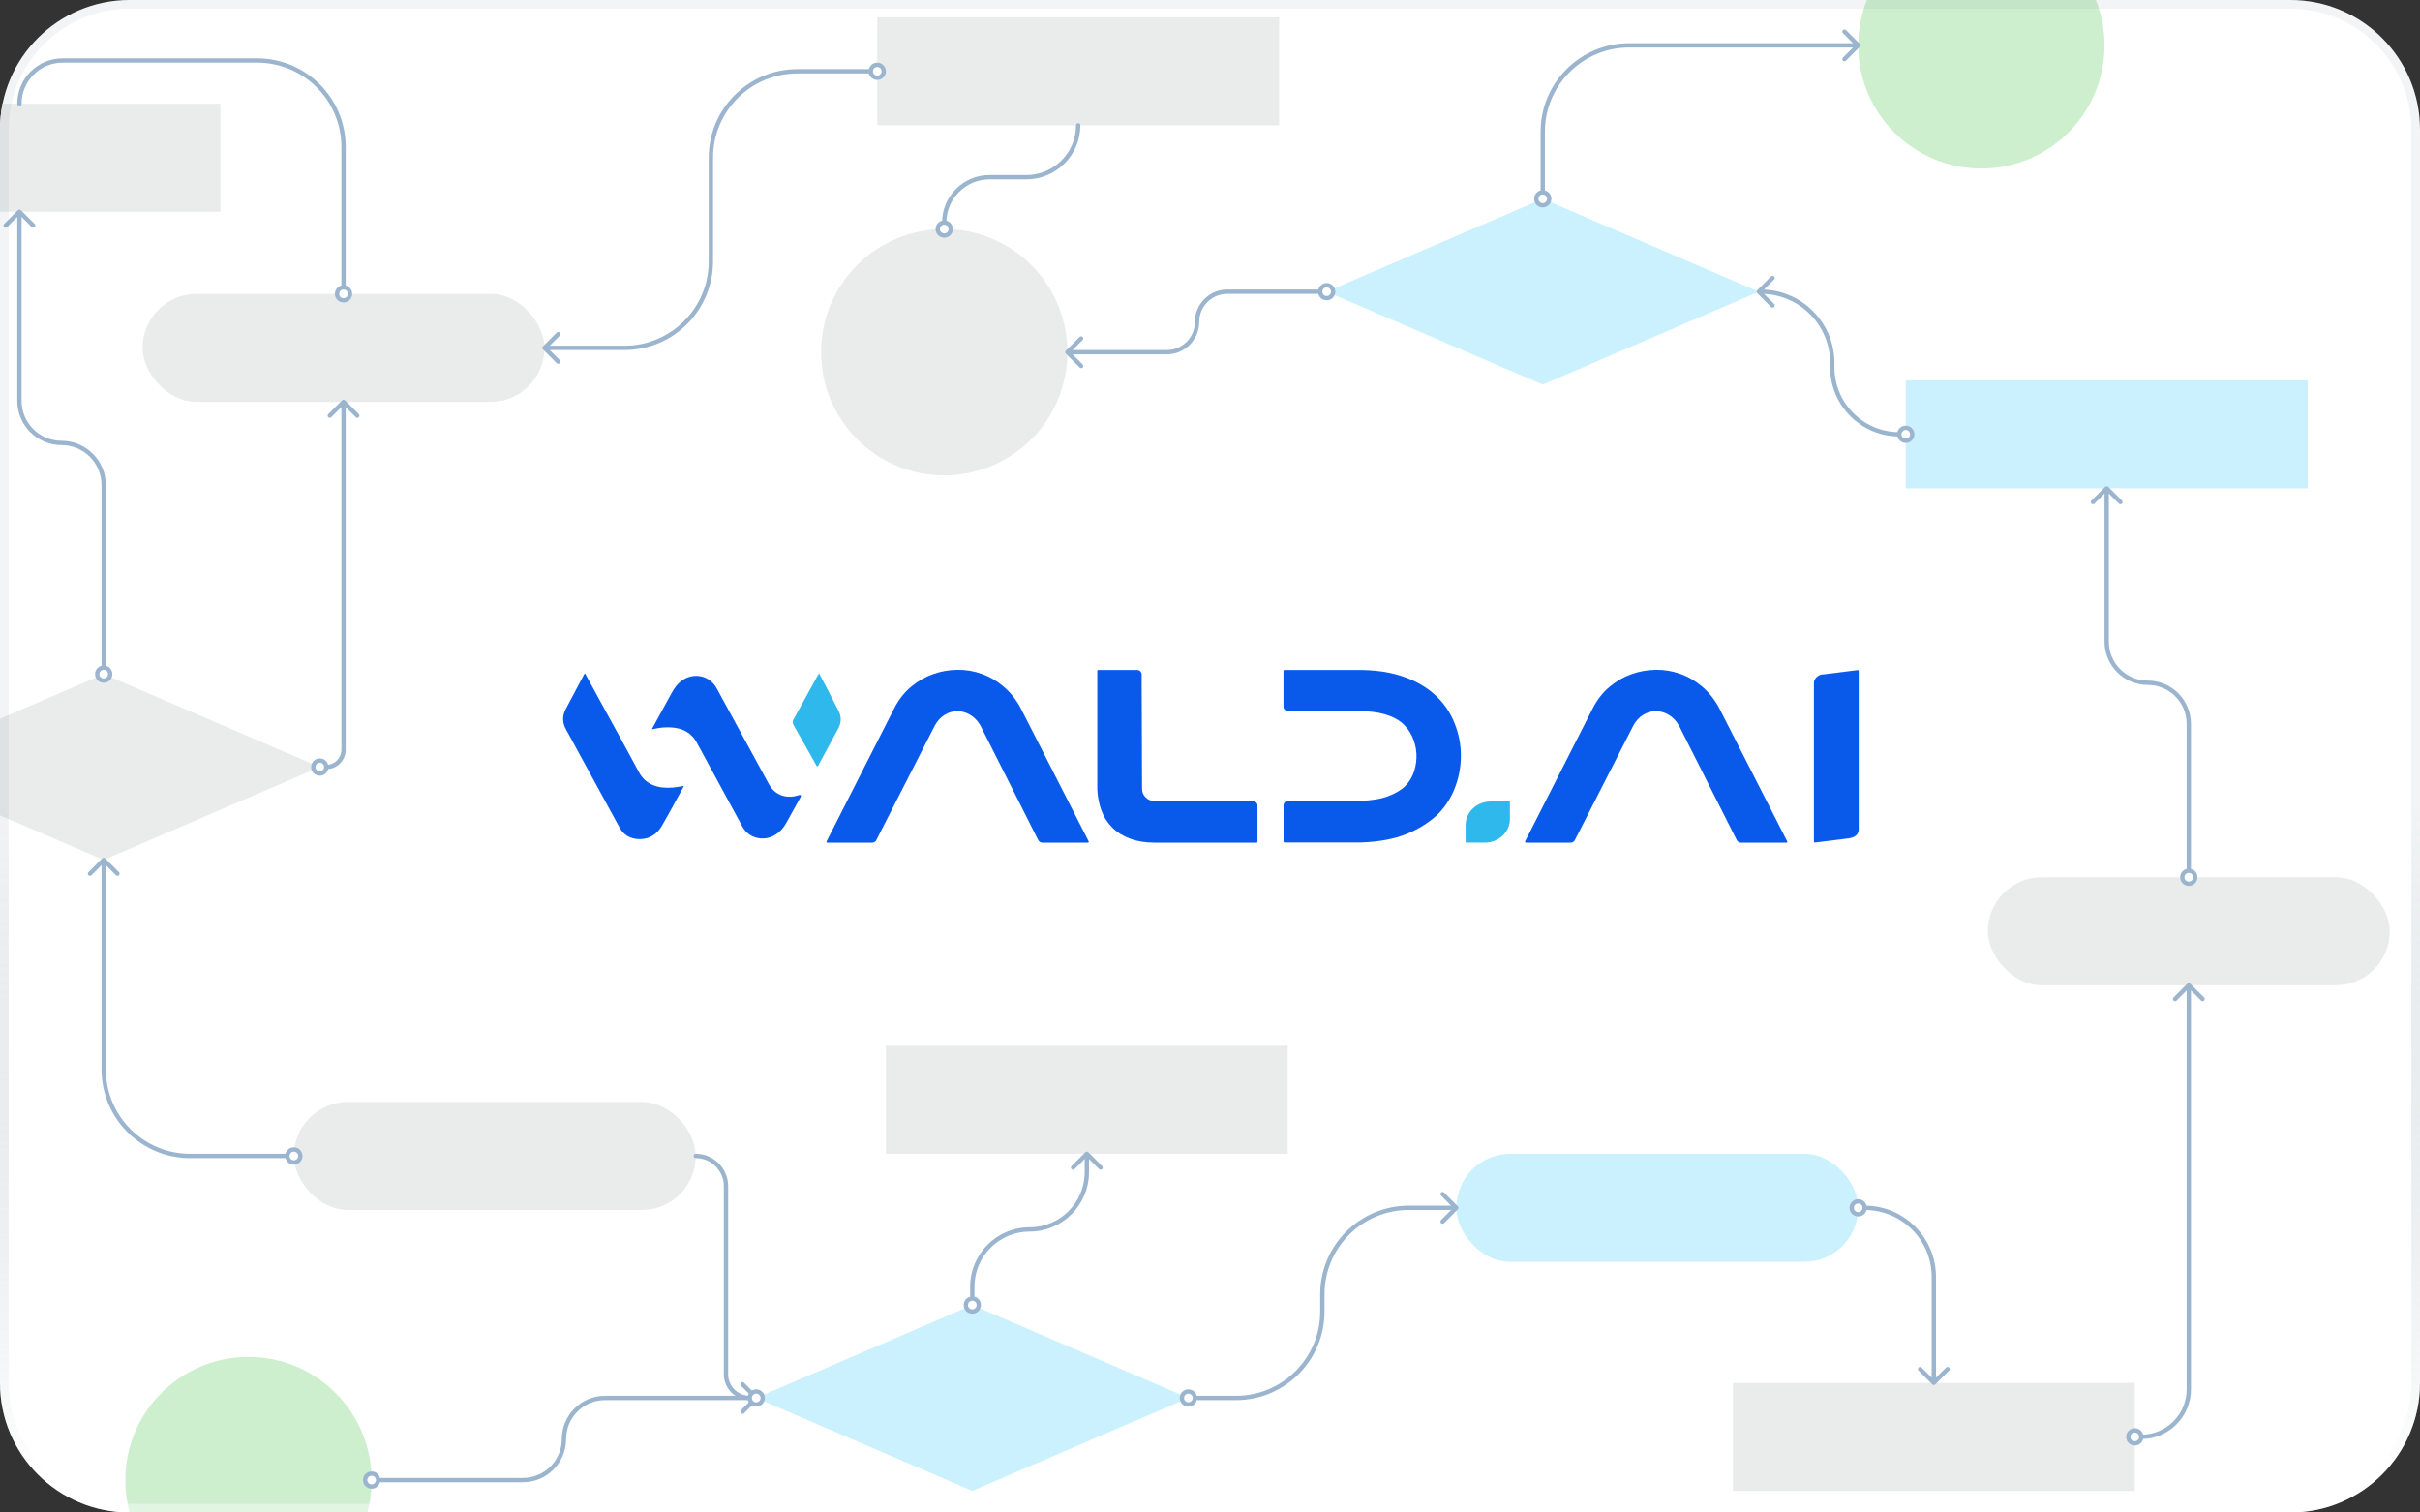 <svg width="560" height="350" viewBox="0 0 560 350" fill="none" xmlns="http://www.w3.org/2000/svg">
<rect x="0" y="0" width="560" height="350" fill="#333333" stroke="none"/>
<g clip-path="url(#clip0_320_1155)">
<path d="M0 30C0 13.431 13.431 0 30 0H530C546.569 0 560 13.431 560 30V320C560 336.569 546.569 350 530 350H30C13.431 350 0 336.569 0 320V30Z" fill="white"/>
<rect x="68" y="255" width="93" height="25" rx="12.5" fill="#EAEBEB"/>
<rect x="205" y="242" width="93" height="25" fill="#EAEBEB"/>
<rect x="401" y="320" width="93" height="25" fill="#EAEBEB"/>
<rect x="337" y="267" width="93" height="25" rx="12.5" fill="#51CEFC" fill-opacity="0.3"/>
<rect x="-42" y="24" width="93" height="25" fill="#EAEBEB"/>
<rect x="33" y="68" width="93" height="25" rx="12.5" fill="#EAEBEB"/>
<rect x="203" y="4" width="93" height="25" fill="#EAEBEB"/>
<rect x="460" y="203" width="93" height="25" rx="12.5" fill="#EAEBEB"/>
<rect x="441" y="88" width="93" height="25" fill="#CBF0FE"/>
<circle cx="218.5" cy="81.5" r="28.5" fill="#EAEBEB"/>
<circle cx="458.5" cy="10.5" r="28.5" fill="#CDEFCE"/>
<circle cx="57.5" cy="342.5" r="28.5" fill="#CDEFCE"/>
<path d="M236.144 163.771C235.108 161.847 233.797 160.21 232.254 158.901C230.711 157.591 229.014 156.598 227.207 155.954C225.367 155.289 223.472 154.971 221.554 155.002C219.615 155.022 217.708 155.36 215.901 156.005C214.083 156.649 212.375 157.632 210.832 158.921C209.279 160.22 207.989 161.858 206.987 163.792L191.273 194.703C191.207 194.836 191.306 195 191.471 195H201.785C202.215 195 202.601 194.775 202.777 194.417L216.298 167.936C216.926 166.79 217.719 165.93 218.656 165.378C220.485 164.293 222.546 164.293 224.441 165.378C225.411 165.93 226.237 166.79 226.877 167.895L240.254 194.407C240.43 194.765 240.827 195 241.257 195H251.725C251.89 195 251.99 194.847 251.924 194.703L236.144 163.771Z" fill="#0959EB"/>
<path d="M397.788 163.771C396.752 161.847 395.441 160.21 393.898 158.901C392.355 157.591 390.658 156.598 388.851 155.954C387.011 155.289 385.116 154.971 383.198 155.002C381.259 155.022 379.352 155.36 377.545 156.005C375.727 156.649 374.019 157.632 372.476 158.921C370.923 160.22 369.633 161.858 368.631 163.792L352.917 194.703C352.851 194.836 352.95 195 353.115 195H363.429C363.859 195 364.245 194.775 364.421 194.417L377.942 167.936C378.57 166.79 379.363 165.93 380.3 165.378C382.129 164.293 384.19 164.293 386.085 165.378C387.055 165.93 387.881 166.79 388.521 167.895L401.898 194.407C402.074 194.765 402.471 195 402.901 195H413.369C413.535 195 413.634 194.847 413.568 194.703L397.788 163.771Z" fill="#0959EB"/>
<path d="M267.252 185.37C266.382 185.37 265.709 185.114 265.136 184.551C264.552 183.978 264.277 183.334 264.277 182.515L264.178 156.054C264.178 155.492 263.682 155.031 263.076 155.031H254.139C254.018 155.031 253.919 155.123 253.919 155.236V182.597C253.996 184.408 254.326 186.086 254.888 187.59C255.461 189.135 256.332 190.476 257.456 191.571C258.58 192.666 259.99 193.525 261.632 194.119C263.252 194.702 265.136 194.999 267.263 194.999H290.767C290.889 194.999 290.988 194.906 290.988 194.794V186.403C290.988 185.841 290.492 185.38 289.886 185.38H267.263L267.252 185.37Z" fill="#0959EB"/>
<path d="M336.157 166.348C335.011 163.862 333.281 161.692 331.011 159.912C329.06 158.387 326.691 157.18 323.936 156.321C321.203 155.461 317.931 155.031 314.206 155.031H297.225C297.104 155.031 297.005 155.123 297.005 155.236V163.524C297.005 164.087 297.501 164.547 298.107 164.547H314.206C316.685 164.547 318.79 164.793 320.454 165.284C322.074 165.765 323.385 166.41 324.344 167.208C325.347 168.047 326.151 169.101 326.735 170.339C327.33 171.587 327.672 172.928 327.76 174.309C327.848 175.7 327.672 177.082 327.253 178.432C326.845 179.732 326.151 180.888 325.203 181.871C324.234 182.832 322.878 183.641 321.192 184.265C319.473 184.91 317.27 185.257 314.647 185.329H298.118C297.512 185.329 297.016 185.789 297.016 186.352V194.743C297.016 194.855 297.115 194.947 297.236 194.947H315.011C319.121 194.804 322.636 194.149 325.479 192.993C328.311 191.837 330.735 190.312 332.697 188.46C334.57 186.577 335.98 184.326 336.873 181.768C337.766 179.241 338.151 176.632 338.041 174.012C337.931 171.393 337.292 168.814 336.157 166.348Z" fill="#0959EB"/>
<path d="M430.118 155.269V191.931C430.118 192.074 430.106 192.207 430.073 192.33C430.051 192.473 430.007 192.586 429.952 192.699C429.952 192.709 429.952 192.719 429.941 192.729C429.622 193.405 428.883 193.845 427.914 193.978L420.002 194.97C419.87 194.97 419.748 194.888 419.748 194.765V158.103C419.748 157.96 419.759 157.827 419.792 157.704C419.814 157.561 419.858 157.448 419.914 157.336C419.958 157.223 420.024 157.111 420.101 157.008C420.487 156.435 421.17 156.057 421.952 156.057L429.864 155.064C429.996 155.054 430.118 155.146 430.118 155.269Z" fill="#0959EB"/>
<path d="M150.821 168.776C152.352 165.972 153.829 163.281 155.295 160.59C155.757 159.751 156.253 158.932 156.937 158.226C159.68 155.412 164.011 155.924 165.851 159.3C169.895 166.698 173.917 174.096 177.95 181.494C179.284 183.94 181.873 184.932 184.661 184.063C184.871 184.001 185.113 183.858 185.278 184.032C185.444 184.196 185.278 184.41 185.179 184.595C184.099 186.549 183.03 188.514 181.928 190.468C181.311 191.563 180.507 192.504 179.383 193.19C176.694 194.827 173.256 193.988 171.813 191.317C168.529 185.28 165.256 179.253 161.983 173.216C161.796 172.868 161.576 172.531 161.41 172.183C159.879 169.072 157.135 168.151 153.774 168.325C152.815 168.376 151.879 168.55 150.832 168.776H150.821Z" fill="#0959EB"/>
<path d="M158.27 181.882C156.529 185.044 154.898 188.134 153.135 191.142C152.033 193.015 150.314 194.222 147.879 194.171C145.862 194.13 144.331 193.23 143.405 191.562C140.198 185.729 137.025 179.887 133.84 174.044C132.893 172.305 131.967 170.565 130.997 168.836C130.116 167.26 130.072 165.674 130.909 164.088C132.32 161.417 133.741 158.747 135.163 156.076C135.207 156.004 135.273 155.933 135.372 155.82C136.959 158.716 138.512 161.571 140.066 164.415C142.667 169.173 145.311 173.911 147.857 178.689C149.411 181.606 152.287 182.527 155.659 182.25C156.485 182.179 157.312 182.015 158.27 181.882Z" fill="#0959EB"/>
<path d="M189.554 155.831C191.108 158.808 192.618 161.663 194.072 164.548C194.733 165.868 194.7 167.229 193.995 168.539C192.508 171.332 190.987 174.116 189.477 176.909C189.389 177.063 189.356 177.318 189.125 177.308C188.904 177.308 188.871 177.052 188.783 176.899C187.075 173.87 185.378 170.841 183.659 167.823C183.406 167.383 183.339 166.994 183.593 166.534C185.488 163.106 187.372 159.678 189.257 156.25C189.312 156.148 189.389 156.066 189.543 155.841L189.554 155.831Z" fill="#2FB8EB"/>
<path d="M349.402 185.474H344.994C341.765 185.474 339.154 187.899 339.154 190.897V194.99H343.562C346.79 194.99 349.402 192.565 349.402 189.567V185.474Z" fill="#2FB8EB"/>
<path d="M225 302L275 323.5L225 345L175 323.5L225 302Z" fill="#51CEFC" fill-opacity="0.3"/>
<path d="M357 46L407 67.5L357 89L307 67.5L357 46Z" fill="#51CEFC" fill-opacity="0.3"/>
<path d="M24 156L74 177.5L24 199L-26 177.5L24 156Z" fill="#EAEBEB"/>
<path d="M86 341C85.167 341 84.5 341.667 84.5 342.5C84.5 343.333 85.167 344 86 344C86.833 344 87.5 343.333 87.5 342.5C87.5 341.667 86.833 341 86 341Z" fill="white"/>
<path d="M175.354 323.854C175.549 323.658 175.549 323.342 175.354 323.146L172.172 319.964C171.976 319.769 171.66 319.769 171.464 319.964C171.269 320.16 171.269 320.476 171.464 320.672L174.293 323.5L171.464 326.328C171.269 326.524 171.269 326.84 171.464 327.036C171.66 327.231 171.976 327.231 172.172 327.036L175.354 323.854ZM85 342.5C85 341.943 85.443 341.5 86 341.5V340.5C84.891 340.5 84 341.391 84 342.5H85ZM86 341.5C86.557 341.5 87 341.943 87 342.5H88C88 341.391 87.109 340.5 86 340.5V341.5ZM87 342.5C87 343.057 86.557 343.5 86 343.5V344.5C87.109 344.5 88 343.609 88 342.5H87ZM86 343.5C85.443 343.5 85 343.057 85 342.5H84C84 343.609 84.891 344.5 86 344.5V343.5ZM87.5 343H121V342H87.5V343ZM140 324H175V323H140V324ZM131 333C131 328.029 135.029 324 140 324V323C134.477 323 130 327.477 130 333H131ZM121 343C126.523 343 131 338.523 131 333H130C130 337.971 125.971 342 121 342V343Z" fill="#9CB5CF"/>
<path d="M175 322C174.167 322 173.5 322.667 173.5 323.5C173.5 324.333 174.167 325 175 325C175.833 325 176.5 324.333 176.5 323.5C176.5 322.667 175.833 322 175 322Z" fill="white"/>
<path d="M161 267C160.724 267 160.5 267.224 160.5 267.5C160.5 267.776 160.724 268 161 268V267ZM174 323.5C174 322.943 174.443 322.5 175 322.5V321.5C173.891 321.5 173 322.391 173 323.5H174ZM175 322.5C175.557 322.5 176 322.943 176 323.5H177C177 322.391 176.109 321.5 175 321.5V322.5ZM176 323.5C176 324.057 175.557 324.5 175 324.5V325.5C176.109 325.5 177 324.609 177 323.5H176ZM175 324.5C174.443 324.5 174 324.057 174 323.5H173C173 324.609 173.891 325.5 175 325.5V324.5ZM168.5 318V274.5H167.5V318H168.5ZM168.5 274.5C168.5 270.358 165.142 267 161 267V268C164.59 268 167.5 270.91 167.5 274.5H168.5ZM173.5 323C170.739 323 168.5 320.761 168.5 318H167.5C167.5 321.314 170.186 324 173.5 324V323Z" fill="#9CB5CF"/>
<path d="M225 300.5C224.167 300.5 223.5 301.167 223.5 302C223.5 302.833 224.167 303.5 225 303.5C225.833 303.5 226.5 302.833 226.5 302C226.5 301.167 225.833 300.5 225 300.5Z" fill="white"/>
<path d="M251.854 266.646C251.658 266.451 251.342 266.451 251.146 266.646L247.964 269.828C247.769 270.024 247.769 270.34 247.964 270.536C248.16 270.731 248.476 270.731 248.672 270.536L251.5 267.707L254.328 270.536C254.524 270.731 254.84 270.731 255.036 270.536C255.231 270.34 255.231 270.024 255.036 269.828L251.854 266.646ZM224 302C224 301.443 224.443 301 225 301V300C223.891 300 223 300.891 223 302H224ZM225 301C225.557 301 226 301.443 226 302H227C227 300.891 226.109 300 225 300V301ZM226 302C226 302.557 225.557 303 225 303V304C226.109 304 227 303.109 227 302H226ZM225 303C224.443 303 224 302.557 224 302H223C223 303.109 223.891 304 225 304V303ZM225.5 300.5V297.75H224.5V300.5H225.5ZM252 271.25V267H251V271.25H252ZM238.25 285C245.844 285 252 278.844 252 271.25H251C251 278.292 245.292 284 238.25 284V285ZM225.5 297.75C225.5 290.708 231.208 285 238.25 285V284C230.656 284 224.5 290.156 224.5 297.75H225.5Z" fill="#9CB5CF"/>
<path d="M68 266C67.167 266 66.5 266.667 66.5 267.5C66.5 268.333 67.167 269 68 269C68.833 269 69.5 268.333 69.5 267.5C69.5 266.667 68.833 266 68 266Z" fill="white"/>
<path d="M24.354 198.646C24.158 198.451 23.842 198.451 23.646 198.646L20.465 201.828C20.269 202.024 20.269 202.34 20.465 202.536C20.66 202.731 20.976 202.731 21.172 202.536L24 199.707L26.828 202.536C27.024 202.731 27.34 202.731 27.535 202.536C27.731 202.34 27.731 202.024 27.535 201.828L24.354 198.646ZM67 267.5C67 266.943 67.443 266.5 68 266.5V265.5C66.891 265.5 66 266.391 66 267.5H67ZM68 266.5C68.557 266.5 69 266.943 69 267.5H70C70 266.391 69.109 265.5 68 265.5V266.5ZM69 267.5C69 268.057 68.557 268.5 68 268.5V269.5C69.109 269.5 70 268.609 70 267.5H69ZM68 268.5C67.443 268.5 67 268.057 67 267.5H66C66 268.609 66.891 269.5 68 269.5V268.5ZM66.5 267H44V268H66.5V267ZM24.5 247.5V199H23.5V247.5H24.5ZM44 267C33.23 267 24.5 258.27 24.5 247.5H23.5C23.5 258.822 32.678 268 44 268V267Z" fill="#9CB5CF"/>
<path d="M275 322C274.167 322 273.5 322.667 273.5 323.5C273.5 324.333 274.167 325 275 325C275.833 325 276.5 324.333 276.5 323.5C276.5 322.667 275.833 322 275 322Z" fill="white"/>
<path d="M337.354 279.854C337.549 279.658 337.549 279.342 337.354 279.146L334.172 275.964C333.976 275.769 333.66 275.769 333.464 275.964C333.269 276.16 333.269 276.476 333.464 276.672L336.293 279.5L333.464 282.328C333.269 282.524 333.269 282.84 333.464 283.036C333.66 283.231 333.976 283.231 334.172 283.036L337.354 279.854ZM274 323.5C274 322.943 274.443 322.5 275 322.5V321.5C273.891 321.5 273 322.391 273 323.5H274ZM275 322.5C275.557 322.5 276 322.943 276 323.5H277C277 322.391 276.109 321.5 275 321.5V322.5ZM276 323.5C276 324.057 275.557 324.5 275 324.5V325.5C276.109 325.5 277 324.609 277 323.5H276ZM275 324.5C274.443 324.5 274 324.057 274 323.5H273C273 324.609 273.891 325.5 275 325.5V324.5ZM276.5 324H286V323H276.5V324ZM306.5 303.5V299.5H305.5V303.5H306.5ZM326 280H337V279H326V280ZM306.5 299.5C306.5 288.73 315.23 280 326 280V279C314.678 279 305.5 288.178 305.5 299.5H306.5ZM286 324C297.322 324 306.5 314.822 306.5 303.5H305.5C305.5 314.27 296.77 323 286 323V324Z" fill="#9CB5CF"/>
<path d="M430 278C429.167 278 428.5 278.667 428.5 279.5C428.5 280.333 429.167 281 430 281C430.833 281 431.5 280.333 431.5 279.5C431.5 278.667 430.833 278 430 278Z" fill="white"/>
<path d="M447.146 320.354C447.342 320.549 447.658 320.549 447.854 320.354L451.036 317.172C451.231 316.976 451.231 316.66 451.036 316.464C450.84 316.269 450.524 316.269 450.328 316.464L447.5 319.293L444.672 316.464C444.476 316.269 444.16 316.269 443.964 316.464C443.769 316.66 443.769 316.976 443.964 317.172L447.146 320.354ZM429 279.5C429 278.943 429.443 278.5 430 278.5V277.5C428.891 277.5 428 278.391 428 279.5H429ZM430 278.5C430.557 278.5 431 278.943 431 279.5H432C432 278.391 431.109 277.5 430 277.5V278.5ZM431 279.5C431 280.057 430.557 280.5 430 280.5V281.5C431.109 281.5 432 280.609 432 279.5H431ZM430 280.5C429.443 280.5 429 280.057 429 279.5H428C428 280.609 428.891 281.5 430 281.5V280.5ZM447 295.5V320H448V295.5H447ZM431.5 280C440.06 280 447 286.94 447 295.5H448C448 286.387 440.613 279 431.5 279V280Z" fill="#9CB5CF"/>
<path d="M494 331C493.167 331 492.5 331.667 492.5 332.5C492.5 333.333 493.167 334 494 334C494.833 334 495.5 333.333 495.5 332.5C495.5 331.667 494.833 331 494 331Z" fill="white"/>
<path d="M506.854 227.646C506.658 227.451 506.342 227.451 506.146 227.646L502.964 230.828C502.769 231.024 502.769 231.34 502.964 231.536C503.16 231.731 503.476 231.731 503.672 231.536L506.5 228.707L509.328 231.536C509.524 231.731 509.84 231.731 510.036 231.536C510.231 231.34 510.231 231.024 510.036 230.828L506.854 227.646ZM493 332.5C493 331.943 493.443 331.5 494 331.5V330.5C492.891 330.5 492 331.391 492 332.5H493ZM494 331.5C494.557 331.5 495 331.943 495 332.5H496C496 331.391 495.109 330.5 494 330.5V331.5ZM495 332.5C495 333.057 494.557 333.5 494 333.5V334.5C495.109 334.5 496 333.609 496 332.5H495ZM494 333.5C493.443 333.5 493 333.057 493 332.5H492C492 333.609 492.891 334.5 494 334.5V333.5ZM507 321.5V228H506V321.5H507ZM495.5 333C501.851 333 507 327.851 507 321.5H506C506 327.299 501.299 332 495.5 332V333Z" fill="#9CB5CF"/>
<path d="M506.5 201.5C505.667 201.5 505 202.167 505 203C505 203.833 505.667 204.5 506.5 204.5C507.333 204.5 508 203.833 508 203C508 202.167 507.333 201.5 506.5 201.5Z" fill="white"/>
<path d="M487.854 112.646C487.658 112.451 487.342 112.451 487.146 112.646L483.964 115.828C483.769 116.024 483.769 116.34 483.964 116.536C484.16 116.731 484.476 116.731 484.672 116.536L487.5 113.707L490.328 116.536C490.524 116.731 490.84 116.731 491.036 116.536C491.231 116.34 491.231 116.024 491.036 115.828L487.854 112.646ZM505.5 203C505.5 202.443 505.943 202 506.5 202V201C505.391 201 504.5 201.891 504.5 203H505.5ZM506.5 202C507.057 202 507.5 202.443 507.5 203H508.5C508.5 201.891 507.609 201 506.5 201V202ZM507.5 203C507.5 203.557 507.057 204 506.5 204V205C507.609 205 508.5 204.109 508.5 203H507.5ZM506.5 204C505.943 204 505.5 203.557 505.5 203H504.5C504.5 204.109 505.391 205 506.5 205V204ZM507 201.5V167.5H506V201.5H507ZM488 148.5V113H487V148.5H488ZM497 157.5C492.029 157.5 488 153.471 488 148.5H487C487 154.023 491.477 158.5 497 158.5V157.5ZM507 167.5C507 161.977 502.523 157.5 497 157.5V158.5C501.971 158.5 506 162.529 506 167.5H507Z" fill="#9CB5CF"/>
<path d="M441 99C440.167 99 439.5 99.667 439.5 100.5C439.5 101.333 440.167 102 441 102C441.833 102 442.5 101.333 442.5 100.5C442.5 99.667 441.833 99 441 99Z" fill="white"/>
<path d="M406.646 67.146C406.451 67.342 406.451 67.658 406.646 67.854L409.828 71.035C410.024 71.231 410.34 71.231 410.536 71.035C410.731 70.84 410.731 70.524 410.536 70.328L407.707 67.5L410.536 64.672C410.731 64.476 410.731 64.16 410.536 63.965C410.34 63.769 410.024 63.769 409.828 63.965L406.646 67.146ZM440 100.5C440 99.943 440.443 99.5 441 99.5V98.5C439.891 98.5 439 99.391 439 100.5H440ZM441 99.5C441.557 99.5 442 99.943 442 100.5H443C443 99.391 442.109 98.5 441 98.5V99.5ZM442 100.5C442 101.057 441.557 101.5 441 101.5V102.5C442.109 102.5 443 101.609 443 100.5H442ZM441 101.5C440.443 101.5 440 101.057 440 100.5H439C439 101.609 439.891 102.5 441 102.5V101.5ZM424.5 85V84H423.5V85H424.5ZM407.5 67H407V68H407.5V67ZM424.5 84C424.5 74.611 416.889 67 407.5 67V68C416.337 68 423.5 75.163 423.5 84H424.5ZM439.5 100C431.216 100 424.5 93.284 424.5 85H423.5C423.5 93.837 430.663 101 439.5 101V100Z" fill="#9CB5CF"/>
<path d="M357 44.5C356.167 44.5 355.5 45.167 355.5 46C355.5 46.833 356.167 47.5 357 47.5C357.833 47.5 358.5 46.833 358.5 46C358.5 45.167 357.833 44.5 357 44.5Z" fill="white"/>
<path d="M430.354 10.854C430.549 10.658 430.549 10.342 430.354 10.146L427.172 6.964C426.976 6.769 426.66 6.769 426.464 6.964C426.269 7.16 426.269 7.476 426.464 7.672L429.293 10.5L426.464 13.328C426.269 13.524 426.269 13.84 426.464 14.036C426.66 14.231 426.976 14.231 427.172 14.036L430.354 10.854ZM356 46C356 45.443 356.443 45 357 45V44C355.891 44 355 44.891 355 46H356ZM357 45C357.557 45 358 45.443 358 46H359C359 44.891 358.109 44 357 44V45ZM358 46C358 46.557 357.557 47 357 47V48C358.109 48 359 47.109 359 46H358ZM357 47C356.443 47 356 46.557 356 46H355C355 47.109 355.891 48 357 48V47ZM357.5 44.5V30.5H356.5V44.5H357.5ZM377 11H430V10H377V11ZM357.5 30.5C357.5 19.73 366.23 11 377 11V10C365.678 10 356.5 19.178 356.5 30.5H357.5Z" fill="#9CB5CF"/>
<path d="M307 66C306.167 66 305.5 66.667 305.5 67.5C305.5 68.333 306.167 69 307 69C307.833 69 308.5 68.333 308.5 67.5C308.5 66.667 307.833 66 307 66Z" fill="white"/>
<path d="M246.646 81.146C246.451 81.342 246.451 81.658 246.646 81.854L249.828 85.035C250.024 85.231 250.34 85.231 250.536 85.035C250.731 84.84 250.731 84.524 250.536 84.328L247.707 81.5L250.536 78.672C250.731 78.476 250.731 78.16 250.536 77.965C250.34 77.769 250.024 77.769 249.828 77.965L246.646 81.146ZM306 67.5C306 66.943 306.443 66.5 307 66.5V65.5C305.891 65.5 305 66.391 305 67.5H306ZM307 66.5C307.557 66.5 308 66.943 308 67.5H309C309 66.391 308.109 65.5 307 65.5V66.5ZM308 67.5C308 68.057 307.557 68.5 307 68.5V69.5C308.109 69.5 309 68.609 309 67.5H308ZM307 68.5C306.443 68.5 306 68.057 306 67.5H305C305 68.609 305.891 69.5 307 69.5V68.5ZM305.5 67H284V68H305.5V67ZM270 81H247V82H270V81ZM276.5 74.5C276.5 78.09 273.59 81 270 81V82C274.142 82 277.5 78.642 277.5 74.5H276.5ZM284 67C279.858 67 276.5 70.358 276.5 74.5H277.5C277.5 70.91 280.41 68 284 68V67Z" fill="#9CB5CF"/>
<path d="M218.5 51.5C217.667 51.5 217 52.167 217 53C217 53.833 217.667 54.5 218.5 54.5C219.333 54.5 220 53.833 220 53C220 52.167 219.333 51.5 218.5 51.5Z" fill="white"/>
<path d="M250 29C250 28.724 249.776 28.5 249.5 28.5C249.224 28.5 249 28.724 249 29H250ZM217.5 53C217.5 52.443 217.943 52 218.5 52V51C217.391 51 216.5 51.891 216.5 53H217.5ZM218.5 52C219.057 52 219.5 52.443 219.5 53H220.5C220.5 51.891 219.609 51 218.5 51V52ZM219.5 53C219.5 53.557 219.057 54 218.5 54V55C219.609 55 220.5 54.109 220.5 53H219.5ZM218.5 54C217.943 54 217.5 53.557 217.5 53H216.5C216.5 54.109 217.391 55 218.5 55V54ZM229 41.5H237.5V40.5H229V41.5ZM237.5 41.5C244.404 41.5 250 35.904 250 29H249C249 35.351 243.851 40.5 237.5 40.5V41.5ZM219 51.5C219 45.977 223.477 41.5 229 41.5V40.5C222.925 40.5 218 45.425 218 51.5H219Z" fill="#9CB5CF"/>
<path d="M24 154.5C23.167 154.5 22.5 155.167 22.5 156C22.5 156.833 23.167 157.5 24 157.5C24.833 157.5 25.5 156.833 25.5 156C25.5 155.167 24.833 154.5 24 154.5Z" fill="white"/>
<path d="M4.854 48.646C4.658 48.451 4.342 48.451 4.146 48.646L0.964 51.828C0.769 52.024 0.769 52.34 0.964 52.535C1.16 52.731 1.476 52.731 1.672 52.535L4.5 49.707L7.328 52.535C7.524 52.731 7.84 52.731 8.036 52.535C8.231 52.34 8.231 52.024 8.036 51.828L4.854 48.646ZM23 156C23 155.443 23.443 155 24 155V154C22.89 154 22 154.891 22 156H23ZM24 155C24.557 155 25 155.443 25 156H26C26 154.891 25.11 154 24 154V155ZM25 156C25 156.557 24.557 157 24 157V158C25.11 158 26 157.109 26 156H25ZM24 157C23.443 157 23 156.557 23 156H22C22 157.109 22.89 158 24 158V157ZM24.5 154.5V112.25H23.5V154.5H24.5ZM5 92.75V49H4V92.75H5ZM14.25 102C9.141 102 5 97.859 5 92.75H4C4 98.411 8.589 103 14.25 103V102ZM24.5 112.25C24.5 106.589 19.911 102 14.25 102V103C19.359 103 23.5 107.141 23.5 112.25H24.5Z" fill="#9CB5CF"/>
<path d="M203 15C202.167 15 201.5 15.667 201.5 16.5C201.5 17.333 202.167 18 203 18C203.833 18 204.5 17.333 204.5 16.5C204.5 15.667 203.833 15 203 15Z" fill="white"/>
<path d="M125.646 80.146C125.451 80.342 125.451 80.658 125.646 80.854L128.828 84.035C129.024 84.231 129.34 84.231 129.536 84.035C129.731 83.84 129.731 83.524 129.536 83.328L126.707 80.5L129.536 77.672C129.731 77.476 129.731 77.16 129.536 76.965C129.34 76.769 129.024 76.769 128.828 76.965L125.646 80.146ZM202 16.5C202 15.943 202.443 15.5 203 15.5V14.5C201.891 14.5 201 15.39 201 16.5H202ZM203 15.5C203.557 15.5 204 15.943 204 16.5H205C205 15.39 204.109 14.5 203 14.5V15.5ZM204 16.5C204 17.057 203.557 17.5 203 17.5V18.5C204.109 18.5 205 17.61 205 16.5H204ZM203 17.5C202.443 17.5 202 17.057 202 16.5H201C201 17.61 201.891 18.5 203 18.5V17.5ZM201.5 16H184.5V17H201.5V16ZM164 36.5V60.5H165V36.5H164ZM144.5 80H126V81H144.5V80ZM164 60.5C164 71.27 155.27 80 144.5 80V81C155.822 81 165 71.822 165 60.5H164ZM184.5 16C173.178 16 164 25.178 164 36.5H165C165 25.73 173.73 17 184.5 17V16Z" fill="#9CB5CF"/>
<path d="M74 176C73.167 176 72.5 176.667 72.5 177.5C72.5 178.333 73.167 179 74 179C74.833 179 75.5 178.333 75.5 177.5C75.5 176.667 74.833 176 74 176Z" fill="white"/>
<path d="M79.854 92.646C79.658 92.451 79.342 92.451 79.146 92.646L75.965 95.828C75.769 96.024 75.769 96.34 75.965 96.535C76.16 96.731 76.476 96.731 76.672 96.535L79.5 93.707L82.328 96.535C82.524 96.731 82.84 96.731 83.035 96.535C83.231 96.34 83.231 96.024 83.035 95.828L79.854 92.646ZM73 177.5C73 176.943 73.443 176.5 74 176.5V175.5C72.891 175.5 72 176.391 72 177.5H73ZM74 176.5C74.557 176.5 75 176.943 75 177.5H76C76 176.391 75.109 175.5 74 175.5V176.5ZM75 177.5C75 178.057 74.557 178.5 74 178.5V179.5C75.109 179.5 76 178.609 76 177.5H75ZM74 178.5C73.443 178.5 73 178.057 73 177.5H72C72 178.609 72.891 179.5 74 179.5V178.5ZM80 173.5V93H79V173.5H80ZM75.5 178C77.985 178 80 175.985 80 173.5H79C79 175.433 77.433 177 75.5 177V178Z" fill="#9CB5CF"/>
<path d="M79.5 66.5C78.667 66.5 78 67.167 78 68C78 68.833 78.667 69.5 79.5 69.5C80.333 69.5 81 68.833 81 68C81 67.167 80.333 66.5 79.5 66.5Z" fill="white"/>
<path d="M4 24C4 24.276 4.224 24.5 4.5 24.5C4.776 24.5 5 24.276 5 24H4ZM78.5 68C78.5 67.443 78.943 67 79.5 67V66C78.391 66 77.5 66.891 77.5 68H78.5ZM79.5 67C80.057 67 80.5 67.443 80.5 68H81.5C81.5 66.891 80.609 66 79.5 66V67ZM80.5 68C80.5 68.557 80.057 69 79.5 69V70C80.609 70 81.5 69.109 81.5 68H80.5ZM79.5 69C78.943 69 78.5 68.557 78.5 68H77.5C77.5 69.109 78.391 70 79.5 70V69ZM80 66.5V34H79V66.5H80ZM59.5 13.5H14.5V14.5H59.5V13.5ZM14.5 13.5C8.701 13.5 4 18.201 4 24H5C5 18.753 9.253 14.5 14.5 14.5V13.5ZM80 34C80 22.678 70.822 13.5 59.5 13.5V14.5C70.269 14.5 79 23.23 79 34H80Z" fill="#9CB5CF"/>
</g>
<path d="M30 1H530C546.016 1 559 13.984 559 30V320C559 336.016 546.016 349 530 349H30C13.984 349 1 336.016 1 320V30C1 13.984 13.984 1 30 1Z" stroke="url(#paint0_linear_320_1155)" stroke-opacity="0.4" stroke-width="2"/>
<defs>
<linearGradient id="paint0_linear_320_1155" x1="280" y1="4.92641e-09" x2="279.897" y2="391.094" gradientUnits="userSpaceOnUse">
<stop offset="0.478" stop-color="#546E7A" stop-opacity="0.2"/>
<stop offset="0.875" stop-color="white"/>
</linearGradient>
<clipPath id="clip0_320_1155">
<path d="M0 30C0 13.431 13.431 0 30 0H530C546.569 0 560 13.431 560 30V320C560 336.569 546.569 350 530 350H30C13.431 350 0 336.569 0 320V30Z" fill="white"/>
</clipPath>
</defs>
</svg>
